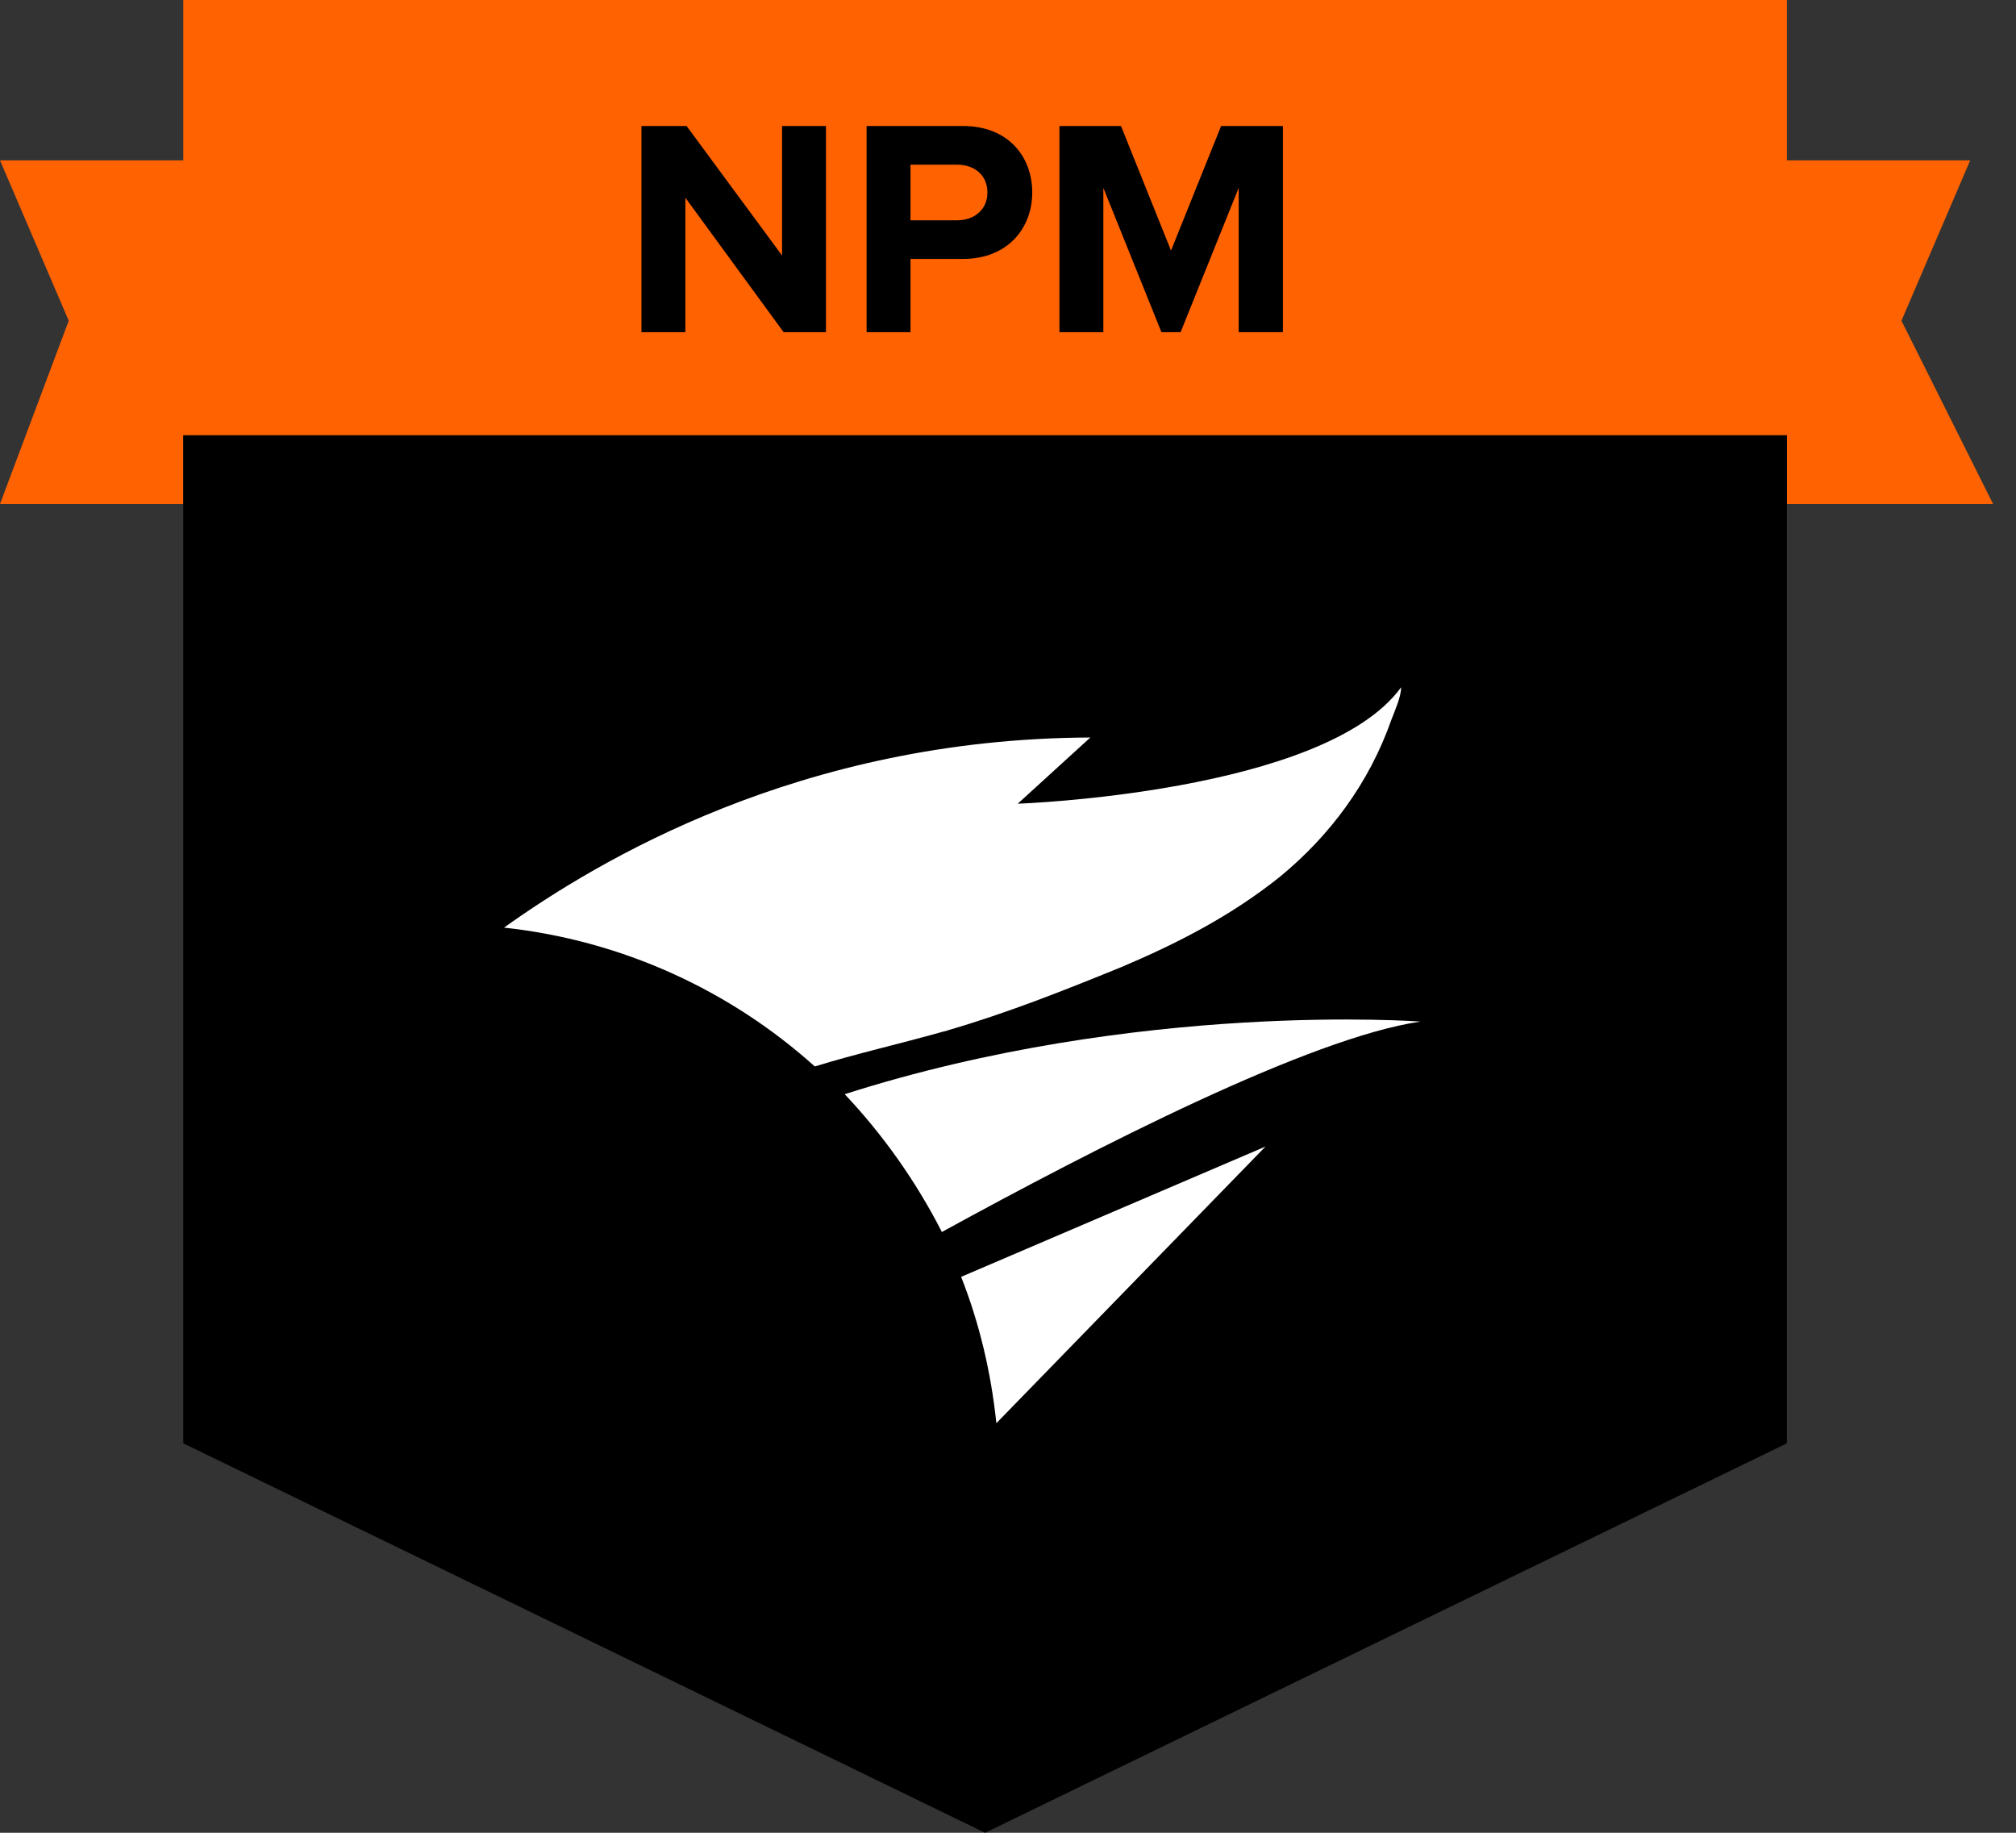 <svg width="44" height="40" viewBox="0 0 44 40" fill="none" xmlns="http://www.w3.org/2000/svg">
<rect x="0" y="0" width="44" height="40" fill="#333333" stroke="none"/>
<path d="M4 3.5H0L1.5 7L0 11H4V9.5H39V11H43.5L41.5 7L43 3.5H39V0H4V3.5Z" fill="#FF6201"/>
<path d="M28 7.25H27.035V4.1L25.767 7.25H25.349L24.081 4.1V7.25H23.123V2.75H24.466L25.558 5.469L26.651 2.75H28V7.25Z" fill="black"/>
<path d="M19.872 7.25H18.914V2.75H21.019C21.997 2.75 22.529 3.412 22.529 4.201C22.529 4.983 21.99 5.651 21.019 5.651H19.872V7.25ZM20.89 4.808C21.268 4.808 21.551 4.572 21.551 4.201C21.551 3.823 21.268 3.594 20.89 3.594H19.872V4.808H20.89Z" fill="black"/>
<path d="M18.027 7.25H17.103L14.958 4.315V7.25H14V2.75H14.985L17.069 5.577V2.75H18.027V7.25Z" fill="black"/>
<path d="M39 9.5H4V31.5L21.5 40L39 31.5V9.5Z" fill="black"/>
<path d="M20.534 22.529C20.604 22.506 20.65 22.506 20.697 22.483C21.979 22.11 23.215 21.62 24.473 21.107C25.685 20.594 26.874 19.988 27.946 19.126C29.019 18.24 29.881 17.098 30.371 15.699C30.441 15.513 30.58 15.21 30.58 15C28.902 17.308 22.212 17.541 22.212 17.541L23.797 16.096C17.457 16.119 13.028 18.799 11 20.245C13.587 20.524 15.942 21.62 17.783 23.275C18.692 22.995 19.625 22.785 20.534 22.529Z" fill="white"/>
<path d="M31 22.296C31 22.296 24.846 21.83 18.436 23.881C19.275 24.767 19.998 25.793 20.557 26.888C23.914 25.047 28.599 22.646 31 22.296Z" fill="white"/>
<path d="M20.977 27.867C21.373 28.87 21.629 29.942 21.746 31.061L27.62 25.023L20.977 27.867Z" fill="white"/>
</svg>
